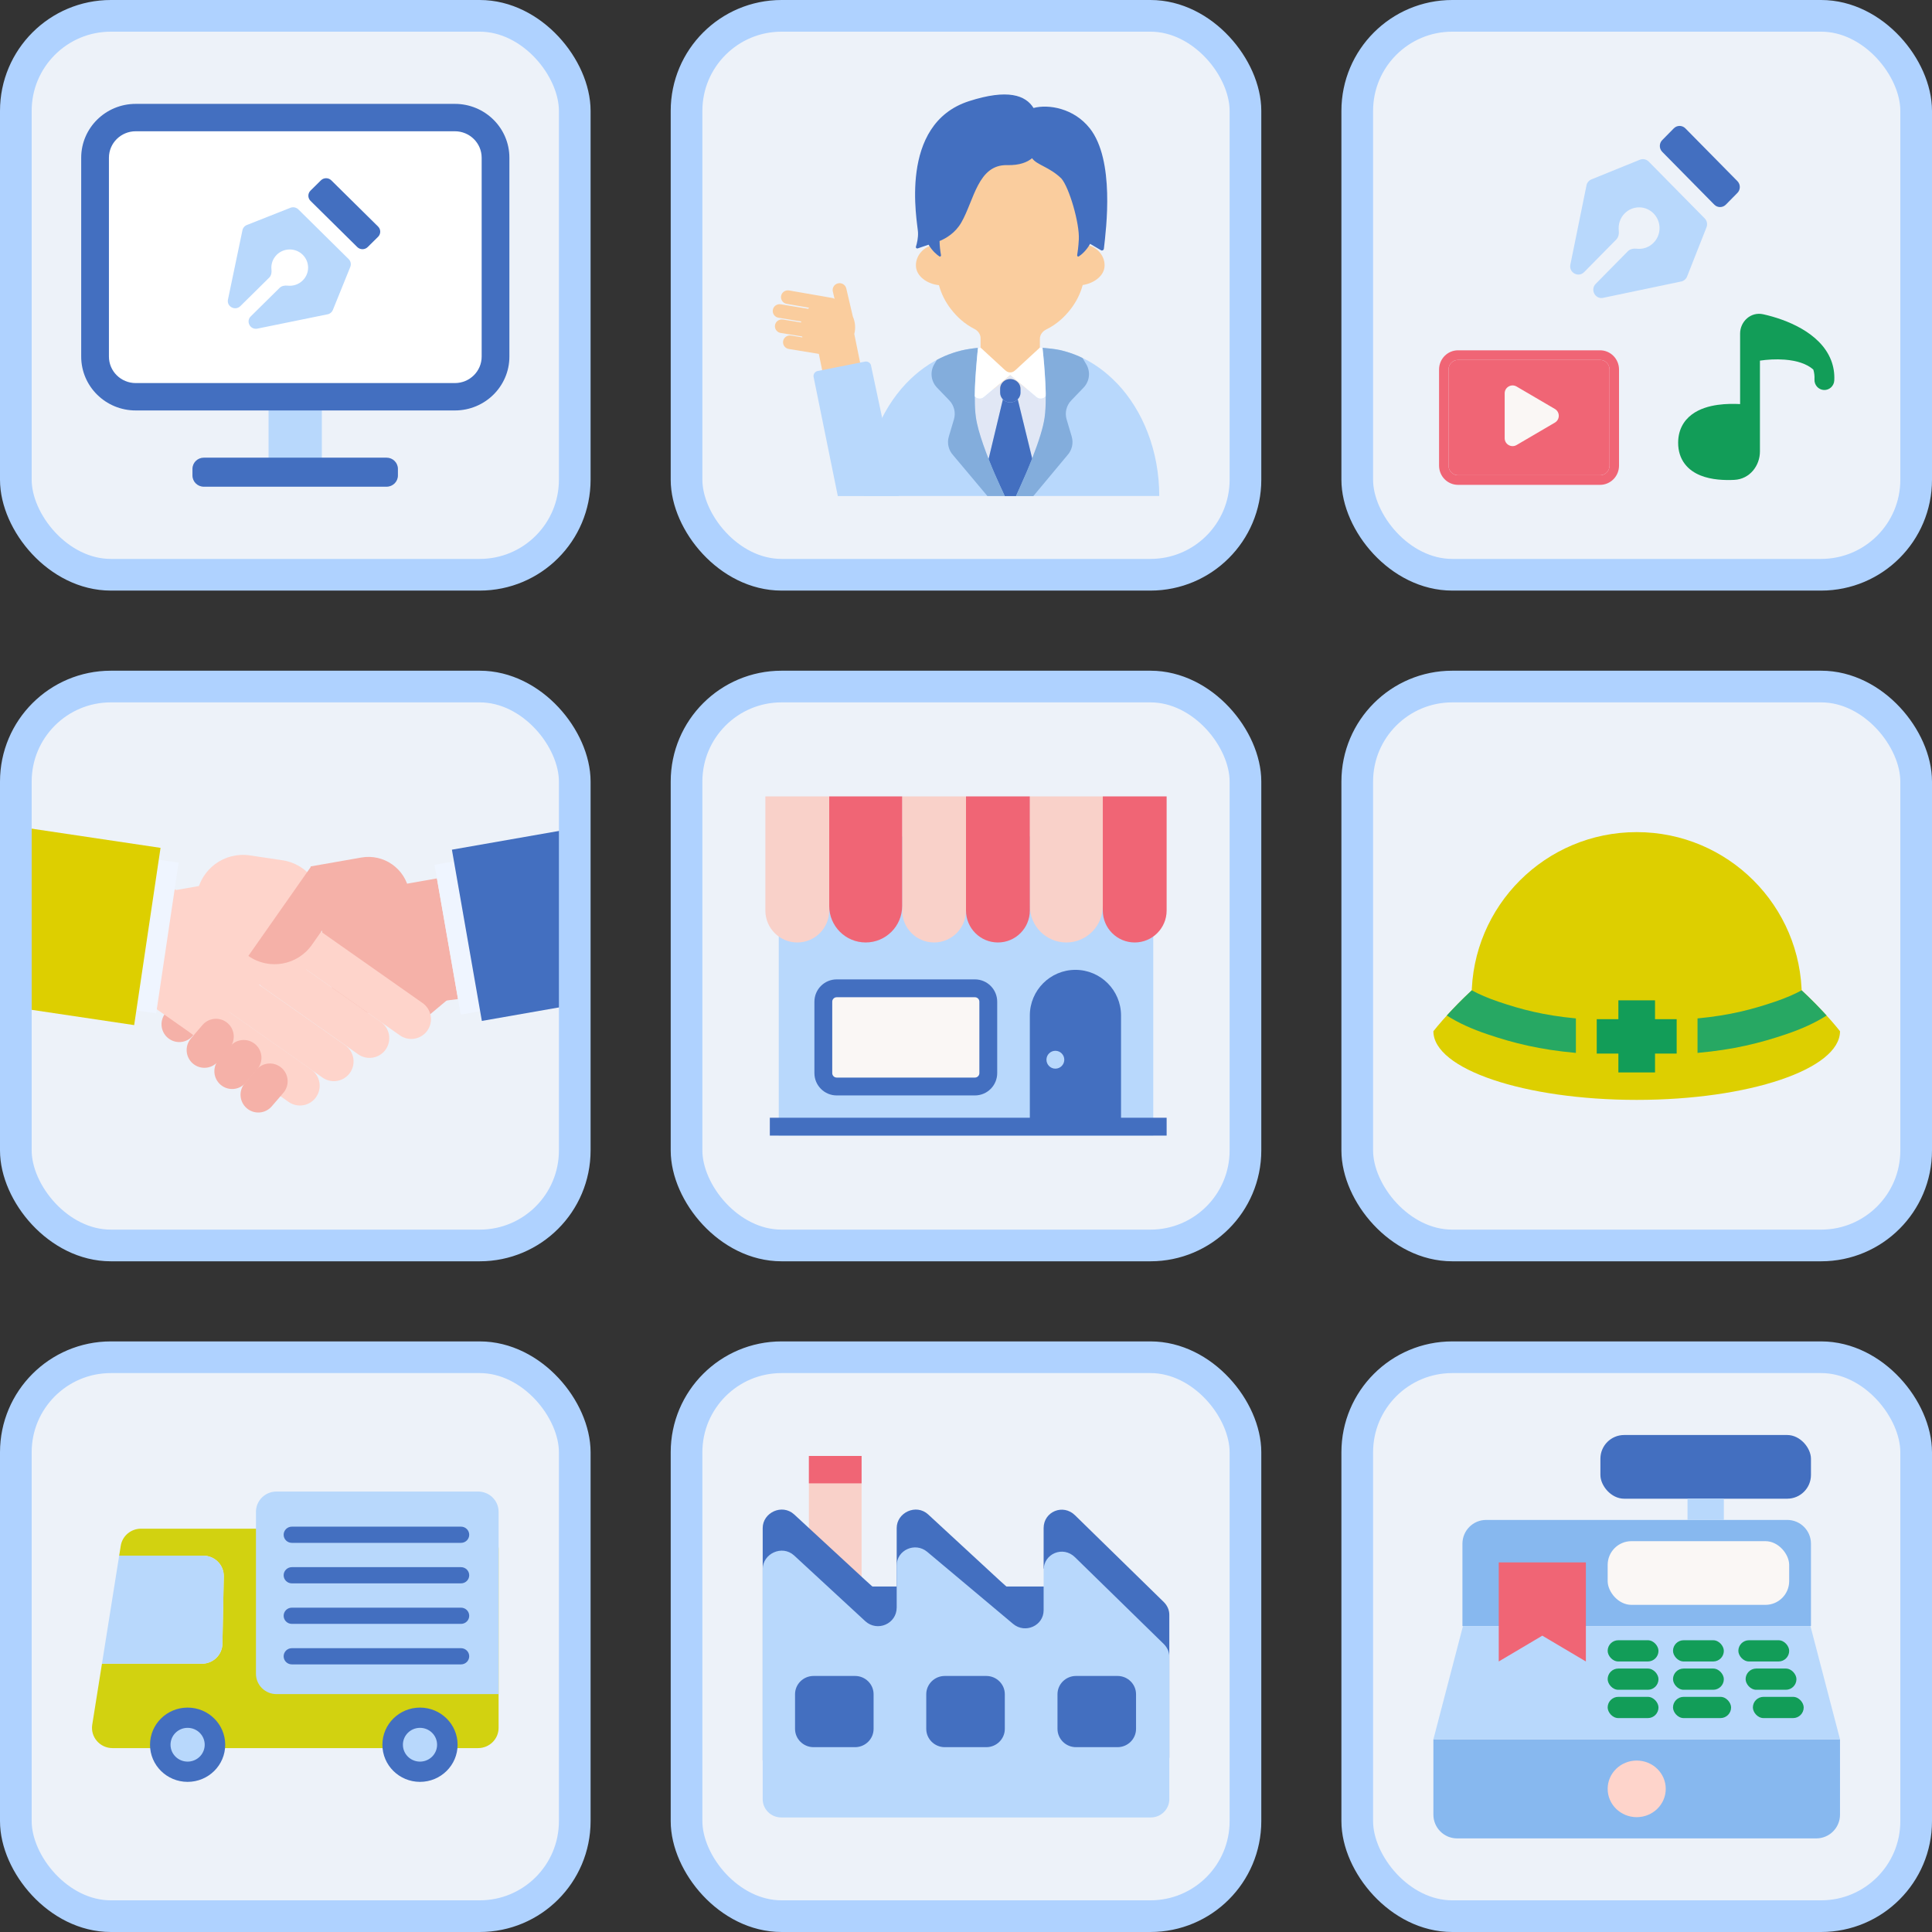 <svg width="244" height="244" viewBox="0 0 244 244" fill="none" xmlns="http://www.w3.org/2000/svg">
<rect x="0" y="0" width="244" height="244" fill="#333333" stroke="none"/>
<rect x="2" y="2" width="70.588" height="70.588" rx="12" fill="#EDF2F9"/>
<rect x="2" y="2" width="70.588" height="70.588" rx="12" stroke="#AFD2FF" stroke-width="4"/>
<path d="M40.647 51.389H33.917V59.737H40.647V51.389Z" fill="#B8D8FC"/>
<path d="M48.824 58.306H25.742C25.232 58.306 24.819 58.713 24.819 59.217V60.054C24.819 60.557 25.232 60.965 25.742 60.965H48.824C49.333 60.965 49.746 60.557 49.746 60.054V59.217C49.746 58.713 49.333 58.306 48.824 58.306Z" fill="#436FC0"/>
<path fill-rule="evenodd" clip-rule="evenodd" d="M25.74 58.81C25.513 58.81 25.328 58.992 25.328 59.216V60.053C25.328 60.278 25.513 60.46 25.74 60.46H48.822C49.049 60.46 49.233 60.278 49.233 60.053V59.216C49.233 58.992 49.049 58.81 48.822 58.81H25.74ZM24.306 59.216C24.306 58.434 24.948 57.8 25.74 57.8H48.822C49.613 57.8 50.255 58.434 50.255 59.216V60.053C50.255 60.836 49.613 61.469 48.822 61.469H25.74C24.948 61.469 24.306 60.836 24.306 60.053V59.216Z" fill="#436FC0"/>
<path d="M57.448 14.848H17.141C14.305 14.848 12.006 17.119 12.006 19.921V45.036C12.006 47.838 14.305 50.109 17.141 50.109H57.448C60.283 50.109 62.583 47.838 62.583 45.036V19.921C62.583 17.119 60.283 14.848 57.448 14.848Z" fill="white"/>
<path d="M40.529 22.776C40.891 22.418 41.479 22.418 41.842 22.776L47.749 28.611C48.111 28.969 48.111 29.55 47.749 29.908L46.436 31.204C46.073 31.562 45.486 31.562 45.123 31.204L39.216 25.369C38.854 25.011 38.854 24.43 39.216 24.072L40.529 22.776Z" fill="#436FC0"/>
<path fill-rule="evenodd" clip-rule="evenodd" d="M36.679 26.242C37.023 26.106 37.417 26.186 37.68 26.445L44.034 32.722C44.297 32.981 44.377 33.37 44.24 33.711L42.041 39.141C41.917 39.445 41.639 39.662 41.31 39.708L32.456 41.513C31.573 41.638 31.037 40.58 31.668 39.957L35.313 36.356C35.574 36.099 35.964 36.035 36.331 36.076C37.008 36.151 37.712 35.932 38.232 35.419C39.138 34.523 39.138 33.072 38.232 32.177C37.325 31.282 35.856 31.282 34.95 32.177C34.431 32.69 34.209 33.386 34.285 34.055C34.326 34.417 34.261 34.802 34.001 35.06L30.355 38.661C29.725 39.284 28.654 38.755 28.78 37.883L30.608 29.136C30.655 28.811 30.874 28.536 31.182 28.414L36.679 26.242Z" fill="#B8D8FC"/>
<path fill-rule="evenodd" clip-rule="evenodd" d="M17.141 16.578C15.272 16.578 13.757 18.074 13.757 19.921V45.036C13.757 46.883 15.272 48.379 17.141 48.379H57.447C59.316 48.379 60.831 46.883 60.831 45.036V19.921C60.831 18.074 59.316 16.578 57.447 16.578H17.141ZM10.255 19.921C10.255 16.164 13.338 13.119 17.141 13.119H57.447C61.25 13.119 64.333 16.164 64.333 19.921V45.036C64.333 48.793 61.25 51.838 57.447 51.838H17.141C13.338 51.838 10.255 48.793 10.255 45.036V19.921Z" fill="#436FC0"/>
<rect x="86.706" y="2" width="70.588" height="70.588" rx="12" fill="#EDF2F9"/>
<rect x="86.706" y="2" width="70.588" height="70.588" rx="12" stroke="#AFD2FF" stroke-width="4"/>
<path d="M141.088 48.438C139.681 46.952 138.048 45.773 136.264 44.998C135.478 44.655 134.666 44.385 133.832 44.201C133.241 44.068 132.034 43.944 131.413 43.901C131.405 43.901 131.4 43.901 131.392 43.901V43.948C131.392 46.065 129.716 47.783 127.649 47.783C125.582 47.783 123.906 46.065 123.906 43.948V43.897C123.906 43.897 123.893 43.897 123.884 43.897C123.163 43.948 122.091 44.098 121.405 44.265C120.671 44.445 119.954 44.69 119.26 44.989C117.475 45.769 115.847 46.947 114.435 48.43C111.183 51.862 109.121 56.948 109.121 62.642H146.407C146.407 56.948 144.344 51.862 141.092 48.43L141.088 48.438Z" fill="#B8D8FC"/>
<path d="M108.773 46.502L107.892 42.183C108.083 41.442 108.013 40.662 107.709 39.977L106.88 36.429C106.771 35.967 106.307 35.675 105.834 35.786C105.365 35.894 105.074 36.356 105.182 36.819L105.399 37.745C105.308 37.689 105.204 37.646 105.091 37.629L99.655 36.682C99.181 36.601 98.73 36.913 98.647 37.38C98.565 37.847 98.882 38.293 99.355 38.374L102.186 38.867C102.143 38.91 102.099 38.953 102.056 39L98.608 38.43C98.135 38.353 97.683 38.666 97.605 39.137C97.527 39.604 97.844 40.05 98.322 40.127L101.187 40.602C101.179 40.645 101.166 40.684 101.157 40.727L98.882 40.354C98.408 40.277 97.957 40.594 97.879 41.061C97.8 41.528 98.122 41.973 98.595 42.05L101.3 42.492C101.313 42.53 101.326 42.573 101.344 42.612L99.906 42.376C99.429 42.299 98.982 42.616 98.903 43.083C98.825 43.55 99.147 43.996 99.62 44.073L103.415 44.694L103.984 47.479L108.778 46.519L108.773 46.502Z" fill="#FACD9E"/>
<path d="M110.001 46.129C109.906 45.804 109.576 45.602 109.241 45.671L103.271 46.853C102.915 46.922 102.685 47.265 102.754 47.616L105.811 62.651H113.51L109.997 46.129H110.001Z" fill="#B8D8FC"/>
<path d="M139.504 33.517C139.504 32.279 138.592 31.244 137.354 30.941V30.143V27.874C137.354 27.374 137.307 26.884 137.22 26.403C136.972 25.024 136.386 23.752 135.539 22.662C133.781 20.401 130.906 18.922 127.658 18.922C124.41 18.922 121.54 20.398 119.777 22.662C118.93 23.752 118.344 25.024 118.097 26.403C118.01 26.881 117.962 27.37 117.962 27.874V30.907C116.655 31.163 115.674 32.234 115.674 33.517C115.674 34.896 117.128 35.871 118.583 36.015C118.883 37.12 119.404 38.143 120.099 39.04C120.889 40.056 121.822 40.908 123.064 41.546C123.551 41.794 123.841 42.239 123.841 42.713V47.762C123.841 48.526 124.584 49.141 125.505 49.141H129.669C130.585 49.141 131.332 48.522 131.332 47.762V42.791C131.332 42.313 131.631 41.864 132.126 41.616C133.42 40.975 134.397 40.093 135.214 39.044C135.917 38.139 136.438 37.109 136.738 35.997C138.119 35.796 139.504 34.851 139.504 33.52V33.517Z" fill="#FACD9E"/>
<path d="M137.628 16.202C135.633 13.669 132.424 13.132 130.529 13.638C129.536 12.039 127.294 11.19 122.377 12.776C113.379 15.682 115.868 28.05 115.937 29.321C115.976 30.041 115.803 30.752 115.677 31.156C115.634 31.294 115.764 31.418 115.898 31.374L117.273 30.903C117.754 31.711 118.314 32.164 118.634 32.382C118.738 32.453 118.864 32.355 118.843 32.222C118.734 31.64 118.673 31.036 118.66 30.441C119.463 30.112 120.646 29.428 121.41 28.099C123.027 25.287 123.504 20.761 127.207 20.854C128.781 20.894 129.748 20.477 130.343 19.983C130.954 20.85 132.515 21.063 134.041 22.538C135.034 23.671 136.357 28.206 136.249 30.236C136.201 31.156 136.101 31.854 136.04 32.227C136.019 32.355 136.145 32.449 136.249 32.382C136.587 32.16 137.181 31.671 137.675 30.796L139.041 31.6C139.197 31.694 139.392 31.591 139.414 31.409C139.709 28.859 140.806 20.231 137.632 16.202H137.628Z" fill="#436FC0"/>
<path d="M123.113 50.057C123.104 50.854 123.126 51.626 123.191 52.311C123.126 51.63 123.104 50.859 123.113 50.057Z" fill="#B8D8FC"/>
<path d="M124.844 58.01C124.61 57.419 124.38 56.819 124.171 56.224C124.38 56.815 124.61 57.419 124.844 58.01Z" fill="#B8D8FC"/>
<path d="M123.191 52.312C123.209 52.5 123.23 52.684 123.257 52.856C123.326 53.327 123.443 53.862 123.604 54.432C123.448 53.862 123.326 53.327 123.257 52.856C123.23 52.68 123.209 52.5 123.191 52.312Z" fill="#B8D8FC"/>
<path d="M124.173 56.223C123.956 55.606 123.761 54.998 123.6 54.428C123.756 54.998 123.956 55.606 124.173 56.223Z" fill="#B8D8FC"/>
<path d="M126.659 50.439C126.737 50.517 126.82 50.585 126.92 50.641C126.824 50.585 126.737 50.517 126.659 50.439Z" fill="#E1E7F5"/>
<path d="M130.916 50.156L127.594 47.363L124.268 50.156C123.912 50.456 123.391 50.388 123.113 50.058C123.104 50.855 123.126 51.626 123.191 52.311C123.209 52.5 123.23 52.684 123.256 52.856C123.326 53.327 123.443 53.862 123.604 54.432C123.76 55.002 123.96 55.611 124.177 56.227C124.385 56.819 124.616 57.423 124.85 58.014L126.665 50.443C126.444 50.221 126.313 49.916 126.313 49.599V49.094C126.313 48.644 126.574 48.228 126.986 48.014C127.351 47.825 127.79 47.821 128.154 48.001L128.189 48.018C128.615 48.228 128.884 48.648 128.884 49.107V49.578C128.884 49.899 128.754 50.199 128.532 50.422C128.493 50.465 128.445 50.503 128.402 50.538C128.45 50.503 128.493 50.465 128.532 50.422L130.369 57.937C130.755 56.96 131.124 55.953 131.415 55.015C131.537 54.621 131.641 54.239 131.732 53.875C131.824 53.511 131.889 53.173 131.932 52.856C131.958 52.68 131.98 52.5 131.997 52.311C132.032 51.934 132.054 51.527 132.067 51.108C132.075 50.769 132.075 50.418 132.075 50.058C131.798 50.388 131.272 50.456 130.92 50.156H130.916Z" fill="#E1E7F5"/>
<path d="M128.214 50.654C128.062 50.739 127.901 50.791 127.732 50.808C127.897 50.786 128.062 50.735 128.214 50.654Z" fill="#E1E7F5"/>
<path d="M125.366 59.283C125.192 58.871 125.018 58.447 124.845 58.014C125.018 58.447 125.192 58.876 125.366 59.283Z" fill="#436FC0"/>
<path d="M129.573 59.852C129.656 59.668 129.734 59.475 129.817 59.282C129.982 58.897 130.147 58.494 130.312 58.083C130.329 58.036 130.351 57.984 130.368 57.937L128.531 50.422C128.492 50.465 128.449 50.504 128.401 50.538C128.353 50.572 128.305 50.606 128.253 50.636L128.219 50.653C128.067 50.739 127.906 50.791 127.737 50.808C127.68 50.816 127.624 50.816 127.567 50.816C127.502 50.816 127.437 50.808 127.372 50.799C127.285 50.786 127.198 50.761 127.116 50.73C127.051 50.705 126.985 50.675 126.92 50.641C126.825 50.585 126.738 50.516 126.66 50.439L124.845 58.01C125.018 58.443 125.192 58.871 125.366 59.278C125.448 59.471 125.531 59.664 125.609 59.848C125.93 60.589 126.638 62.11 126.89 62.65H128.323C128.57 62.115 129.252 60.594 129.573 59.848V59.852Z" fill="#436FC0"/>
<path d="M128.883 49.578V49.107C128.883 48.648 128.613 48.224 128.188 48.018L128.153 48.001C127.784 47.821 127.35 47.826 126.985 48.014C126.573 48.228 126.312 48.64 126.312 49.094V49.599C126.312 49.916 126.442 50.216 126.664 50.444C126.742 50.521 126.824 50.589 126.924 50.645C126.985 50.683 127.05 50.709 127.12 50.735C127.202 50.765 127.289 50.791 127.376 50.803C127.441 50.812 127.506 50.821 127.571 50.821C127.628 50.821 127.684 50.821 127.741 50.812C127.906 50.791 128.071 50.739 128.223 50.658L128.257 50.641C128.309 50.611 128.362 50.576 128.405 50.542C128.453 50.508 128.496 50.469 128.535 50.426C128.757 50.203 128.887 49.899 128.887 49.582L128.883 49.578Z" fill="#436FC0"/>
<path d="M127.115 50.731C127.05 50.705 126.985 50.675 126.919 50.641C126.98 50.679 127.046 50.705 127.115 50.731Z" fill="#436FC0"/>
<path d="M131.727 53.875C131.64 54.235 131.531 54.62 131.41 55.015C131.531 54.62 131.635 54.239 131.727 53.875Z" fill="#83ADDC"/>
<path d="M131.728 53.876C131.814 53.516 131.884 53.173 131.927 52.856C131.953 52.68 131.975 52.5 131.992 52.312C131.975 52.5 131.953 52.684 131.927 52.856C131.884 53.169 131.814 53.511 131.728 53.876Z" fill="#83ADDC"/>
<path d="M130.307 58.083C130.142 58.49 129.977 58.892 129.812 59.282C129.977 58.897 130.142 58.494 130.307 58.083Z" fill="#83ADDC"/>
<path d="M125.366 59.23C125.193 58.814 125.019 58.382 124.845 57.94C124.611 57.34 124.381 56.732 124.172 56.128C123.955 55.502 123.76 54.885 123.599 54.307C123.443 53.729 123.321 53.189 123.252 52.709C123.226 52.533 123.204 52.349 123.187 52.156C123.122 51.466 123.1 50.682 123.109 49.873C123.117 49.11 123.148 48.326 123.195 47.559C123.221 47.109 123.256 46.663 123.291 46.239C123.365 45.357 123.447 44.56 123.517 43.93C122.831 43.998 121.98 44.127 121.406 44.268C120.673 44.448 119.956 44.693 119.261 44.992C118.94 45.134 118.627 45.288 118.319 45.455L117.993 46.004C117.429 46.955 117.572 48.154 118.341 48.956L119.887 50.562C120.503 51.205 120.729 52.118 120.477 52.962L119.83 55.138C119.583 55.969 119.795 56.869 120.39 57.508L124.706 62.649H126.891C126.587 61.985 125.905 60.494 125.614 59.804C125.532 59.616 125.453 59.423 125.371 59.226L125.366 59.23Z" fill="#83ADDC"/>
<path d="M135.354 55.143L134.707 52.966C134.455 52.122 134.681 51.209 135.297 50.567L136.843 48.96C137.612 48.159 137.755 46.959 137.19 46.008L136.726 45.224C136.665 45.19 136.604 45.16 136.543 45.13C136.452 45.087 136.361 45.04 136.266 45.001C135.48 44.658 134.668 44.389 133.834 44.204C133.313 44.089 132.318 43.977 131.663 43.926C131.784 45.018 131.941 46.608 132.023 48.249C132.045 48.707 132.062 49.166 132.071 49.616C132.071 49.706 132.071 49.791 132.071 49.877C132.071 50.237 132.071 50.597 132.062 50.94C132.049 51.368 132.028 51.779 131.993 52.161C131.975 52.353 131.954 52.538 131.928 52.713C131.884 53.03 131.815 53.377 131.728 53.746C131.641 54.114 131.533 54.5 131.411 54.898C131.124 55.85 130.751 56.874 130.365 57.863C130.347 57.915 130.325 57.962 130.308 58.013C130.143 58.429 129.978 58.836 129.813 59.23C129.731 59.427 129.648 59.62 129.57 59.809C129.275 60.498 128.619 61.985 128.319 62.653H130.503L134.789 57.512C135.384 56.869 135.597 55.974 135.349 55.143H135.354Z" fill="#83ADDC"/>
<path d="M132.022 48.451C132.044 48.901 132.061 49.355 132.069 49.801C132.061 49.355 132.048 48.901 132.022 48.451Z" fill="#83ADDC"/>
<path d="M132.07 49.801C132.061 49.355 132.048 48.901 132.022 48.451C131.935 46.695 131.787 44.994 131.661 43.922L131.331 43.897L128.279 46.712L128.123 46.84C127.814 47.097 127.358 47.097 127.05 46.84L126.894 46.712L123.841 43.901L123.511 43.935C123.433 44.595 123.368 45.482 123.285 46.48C123.251 46.9 123.22 47.337 123.19 47.779C123.142 48.533 123.112 49.308 123.103 50.058C123.381 50.388 123.902 50.456 124.258 50.157L127.584 47.363L130.906 50.157C131.262 50.456 131.783 50.388 132.061 50.058C132.061 49.972 132.061 49.887 132.061 49.801H132.07Z" fill="white"/>
<rect x="171.412" y="2" width="70.588" height="70.588" rx="12" fill="#EDF2F9"/>
<rect x="171.412" y="2" width="70.588" height="70.588" rx="12" stroke="#AFD2FF" stroke-width="4"/>
<path d="M211.391 16.21C211.794 15.801 212.448 15.801 212.852 16.21L219.426 22.88C219.829 23.289 219.829 23.953 219.426 24.362L217.965 25.844C217.561 26.253 216.907 26.253 216.504 25.844L209.93 19.175C209.526 18.765 209.526 18.102 209.93 17.693L211.391 16.21Z" fill="#436FC0"/>
<path fill-rule="evenodd" clip-rule="evenodd" d="M207.106 20.172C207.49 20.017 207.928 20.108 208.22 20.404L215.292 27.579C215.584 27.875 215.674 28.32 215.52 28.709L213.073 34.915C212.936 35.263 212.626 35.511 212.26 35.564L202.406 37.627C201.424 37.769 200.828 36.561 201.53 35.848L205.586 31.733C205.877 31.438 206.311 31.366 206.719 31.412C207.472 31.498 208.256 31.247 208.834 30.661C209.843 29.638 209.843 27.979 208.834 26.956C207.826 25.933 206.19 25.933 205.182 26.956C204.604 27.542 204.357 28.337 204.442 29.102C204.487 29.516 204.416 29.956 204.125 30.251L200.069 34.366C199.367 35.078 198.175 34.474 198.316 33.477L200.35 23.48C200.402 23.109 200.646 22.794 200.989 22.655L207.106 20.172Z" fill="#B8D8FC"/>
<path d="M218.98 59.336C216.661 59.452 213.191 59.097 213.191 55.924C213.191 51.161 221.017 52.431 221.017 52.431V44.492V42.126C221.017 41.359 221.681 40.767 222.418 40.931C225.213 41.554 228.983 43.092 230.094 45.971C227.841 43.597 223.103 43.996 221.017 44.492V52.431V57.017C221.017 58.228 220.172 59.276 218.98 59.336Z" fill="#129D58"/>
<path fill-rule="evenodd" clip-rule="evenodd" d="M222.269 42.199V42.982C222.922 42.899 223.652 42.844 224.412 42.844C223.687 42.57 222.953 42.356 222.269 42.199ZM229.012 46.676C229.127 47.054 229.181 47.465 229.157 47.918C229.121 48.619 229.651 49.217 230.342 49.254C231.033 49.29 231.622 48.752 231.658 48.052C231.706 47.136 231.561 46.285 231.26 45.507C230.558 43.687 229.061 42.394 227.505 41.5C225.934 40.597 224.166 40.02 222.687 39.691C221.095 39.336 219.765 40.626 219.765 42.126V51.033C218.995 50.991 217.972 50.985 216.93 51.133C215.86 51.285 214.644 51.616 213.669 52.348C212.63 53.128 211.939 54.314 211.939 55.924C211.939 56.968 212.23 57.864 212.777 58.586C213.311 59.292 214.026 59.748 214.75 60.042C216.163 60.617 217.831 60.665 219.042 60.605C221.003 60.506 222.269 58.796 222.269 57.017V45.545C223.16 45.413 224.278 45.334 225.397 45.421C226.896 45.539 228.187 45.936 229.012 46.676ZM219.765 53.578C219.75 53.577 219.734 53.576 219.719 53.575C219.032 53.533 218.144 53.526 217.278 53.649C216.391 53.775 215.651 54.021 215.159 54.39C214.73 54.712 214.443 55.153 214.443 55.924C214.443 56.467 214.586 56.804 214.763 57.038C214.951 57.287 215.248 57.508 215.682 57.684C216.584 58.051 217.81 58.123 218.918 58.067C219.341 58.046 219.765 57.66 219.765 57.017V53.578Z" fill="#129D58"/>
<path fill-rule="evenodd" clip-rule="evenodd" d="M202.08 44.243H184.137C183.503 44.243 182.894 44.498 182.445 44.954C181.997 45.409 181.745 46.026 181.745 46.67V58.806C181.745 59.45 181.997 60.067 182.445 60.522C182.894 60.977 183.503 61.233 184.137 61.233H202.08C202.715 61.233 203.323 60.977 203.772 60.522C204.221 60.067 204.473 59.45 204.473 58.806V46.67C204.473 46.026 204.221 45.409 203.772 44.954C203.323 44.498 202.715 44.243 202.08 44.243ZM182.941 46.67C182.941 46.348 183.067 46.039 183.291 45.812C183.516 45.584 183.82 45.456 184.137 45.456H202.08C202.397 45.456 202.702 45.584 202.926 45.812C203.15 46.039 203.276 46.348 203.276 46.67V58.806C203.276 59.128 203.15 59.437 202.926 59.664C202.702 59.892 202.397 60.02 202.08 60.02H184.137C183.82 60.02 183.516 59.892 183.291 59.664C183.067 59.437 182.941 59.128 182.941 58.806V46.67Z" fill="#F06575"/>
<path d="M182.941 46.67C182.941 46.348 183.067 46.039 183.291 45.812C183.516 45.584 183.82 45.456 184.137 45.456H202.08C202.397 45.456 202.702 45.584 202.926 45.812C203.15 46.039 203.276 46.348 203.276 46.67V58.806C203.276 59.128 203.15 59.437 202.926 59.664C202.702 59.892 202.397 60.02 202.08 60.02H184.137C183.82 60.02 183.516 59.892 183.291 59.664C183.067 59.437 182.941 59.128 182.941 58.806V46.67Z" fill="#F06575"/>
<path d="M196.37 51.648C197.03 52.034 197.03 52.987 196.37 53.373L191.536 56.205C190.869 56.595 190.031 56.115 190.031 55.342L190.031 49.679C190.031 48.906 190.869 48.425 191.536 48.816L196.37 51.648Z" fill="#FAF7F5"/>
<g clip-path="url(#clip0_2117_76173)">
<rect x="2" y="86.706" width="70.588" height="70.588" rx="12" fill="#EDF2F9"/>
<path d="M50.333 111.79L52.955 126.781L57.847 126.177L55.185 110.936L50.333 111.79Z" fill="#F5B1A8"/>
<path d="M42.58 128.594L39.227 109.424L45.641 108.3C48.47 107.804 51.172 109.703 51.667 112.534L54.122 126.571L42.587 128.592L42.58 128.594Z" fill="#F5B1A8"/>
<path d="M50.863 125.471L53.581 128.722L56.83 126.001L54.111 122.749L50.863 125.471Z" fill="#F5B1A8"/>
<path d="M20.942 127.898C20.134 128.838 20.241 130.255 21.18 131.064C22.119 131.872 23.535 131.766 24.342 130.826L25.805 129.124C26.612 128.184 26.506 126.767 25.567 125.958C24.628 125.15 23.212 125.256 22.404 126.196L20.942 127.898Z" fill="#F5B1A8"/>
<path d="M50.505 130.759C51.631 131.551 53.185 131.279 53.976 130.151C54.767 129.024 54.495 127.468 53.368 126.677L40.15 117.388C39.024 116.596 37.47 116.869 36.679 117.996C35.888 119.123 36.16 120.679 37.287 121.471L50.505 130.759Z" fill="#FED4CB"/>
<path d="M45.239 133.152C46.365 133.944 47.919 133.671 48.71 132.544C49.501 131.416 49.229 129.861 48.102 129.069L36.065 120.61C34.938 119.819 33.384 120.091 32.594 121.218C31.803 122.346 32.075 123.901 33.201 124.693L45.239 133.152Z" fill="#FED4CB"/>
<path d="M40.73 136.093C41.856 136.884 43.41 136.612 44.201 135.485C44.992 134.357 44.72 132.801 43.593 132.01L31.556 123.551C30.43 122.759 28.875 123.032 28.085 124.159C27.294 125.286 27.566 126.842 28.692 127.634L40.73 136.093Z" fill="#FED4CB"/>
<path d="M36.449 139.167C37.576 139.959 39.13 139.686 39.92 138.559C40.711 137.432 40.439 135.876 39.313 135.084L27.275 126.625C26.149 125.834 24.595 126.106 23.804 127.234C23.013 128.361 23.285 129.917 24.412 130.708L36.449 139.167Z" fill="#FED4CB"/>
<path d="M40.019 119.474L40.632 115.351C41.112 112.128 38.89 109.126 35.67 108.646L31.552 108.032C28.331 107.552 25.332 109.776 24.853 112.999L24.239 117.122C23.76 120.345 25.982 123.347 29.202 123.827L33.32 124.441C36.54 124.921 39.539 122.697 40.019 119.474Z" fill="#FED4CB"/>
<path d="M26.071 131.873L33.945 120.645L22.09 112.314L14.216 123.542L26.071 131.873Z" fill="#FED4CB"/>
<path d="M32.28 115.963L31.377 110.803L22.051 112.438L22.953 117.597L32.28 115.963Z" fill="#FED4CB"/>
<path d="M16.775 127.542L19.726 127.982L22.557 108.953L19.606 108.513L16.775 127.542Z" fill="#EFF5FF"/>
<path d="M-13.272 124.961L16.945 129.465L20.275 107.08L-9.942 102.576L-13.272 124.961Z" fill="#DDCF00"/>
<path d="M31.369 120.724L39.266 109.464L43.983 112.779L39.394 119.322C37.567 121.928 33.968 122.558 31.365 120.729L31.369 120.724Z" fill="#F5B1A8"/>
<path d="M30.922 136.795C30.114 137.735 30.221 139.152 31.16 139.96C32.099 140.769 33.515 140.662 34.322 139.722L35.785 138.021C36.592 137.081 36.486 135.663 35.547 134.855C34.608 134.046 33.192 134.153 32.384 135.093L30.922 136.795Z" fill="#F5B1A8"/>
<path d="M27.616 133.826C26.808 134.766 26.915 136.184 27.854 136.992C28.793 137.801 30.208 137.694 31.016 136.754L32.478 135.052C33.286 134.112 33.18 132.695 32.241 131.887C31.302 131.078 29.886 131.185 29.078 132.125L27.616 133.826Z" fill="#F5B1A8"/>
<path d="M24.115 131.149C23.308 132.089 23.414 133.506 24.353 134.315C25.292 135.123 26.708 135.017 27.516 134.077L28.978 132.375C29.786 131.435 29.679 130.018 28.74 129.209C27.801 128.401 26.385 128.507 25.578 129.447L24.115 131.149Z" fill="#F5B1A8"/>
<path d="M54.877 109.217L58.187 128.141L60.641 127.711L57.332 108.787L54.877 109.217Z" fill="#EFF5FF"/>
<path d="M57.074 107.31L60.856 128.937L87.861 124.205L84.079 102.578L57.074 107.31Z" fill="#436FC0"/>
</g>
<rect x="2" y="86.706" width="70.588" height="70.588" rx="12" stroke="#AFD2FF" stroke-width="4"/>
<rect x="86.706" y="86.706" width="70.588" height="70.588" rx="12" fill="#EDF2F9"/>
<rect x="86.706" y="86.706" width="70.588" height="70.588" rx="12" stroke="#AFD2FF" stroke-width="4"/>
<path d="M98.352 105.654H145.65V143.418H98.352V105.654Z" fill="#B8D8FC"/>
<path d="M139.276 100.581H147.339V114.993C147.339 117.221 145.534 119.028 143.308 119.028C141.081 119.028 139.276 117.221 139.276 114.993V100.581Z" fill="#F06575"/>
<path d="M130.062 100.581H139.277V114.416C139.277 116.963 137.214 119.028 134.67 119.028C132.125 119.028 130.062 116.963 130.062 114.416V100.581Z" fill="#F9D1C9"/>
<path d="M122 100.581H130.062V114.993C130.062 117.221 128.257 119.028 126.031 119.028C123.805 119.028 122 117.221 122 114.993V100.581Z" fill="#F06575"/>
<path d="M113.938 100.581H122V114.993C122 117.221 120.195 119.028 117.969 119.028C115.742 119.028 113.938 117.221 113.938 114.993V100.581Z" fill="#F9D1C9"/>
<path d="M104.724 100.581H113.938V114.416C113.938 116.963 111.875 119.028 109.331 119.028C106.786 119.028 104.724 116.963 104.724 114.416V100.581Z" fill="#F06575"/>
<path d="M96.661 100.581H104.723V114.993C104.723 117.221 102.919 119.028 100.692 119.028C98.466 119.028 96.661 117.221 96.661 114.993V100.581Z" fill="#F9D1C9"/>
<path d="M103.98 126.509C103.98 125.575 104.737 124.818 105.67 124.818H123.125C124.058 124.818 124.814 125.575 124.814 126.509V135.527C124.814 136.461 124.058 137.218 123.125 137.218H105.67C104.737 137.218 103.98 136.461 103.98 135.527V126.509Z" fill="#FAF7F5"/>
<path fill-rule="evenodd" clip-rule="evenodd" d="M102.855 126.509C102.855 124.953 104.115 123.691 105.67 123.691H123.126C124.681 123.691 125.941 124.953 125.941 126.509V135.527C125.941 137.084 124.681 138.346 123.126 138.346H105.67C104.115 138.346 102.855 137.084 102.855 135.527V126.509ZM105.67 125.945C105.359 125.945 105.107 126.198 105.107 126.509V135.527C105.107 135.839 105.359 136.091 105.67 136.091H123.126C123.437 136.091 123.689 135.839 123.689 135.527V126.509C123.689 126.198 123.437 125.945 123.126 125.945H105.67Z" fill="#436FC0"/>
<path d="M97.225 141.164H147.339V143.419H97.225V141.164Z" fill="#436FC0"/>
<path d="M130.062 128.251C130.062 125.067 132.641 122.486 135.821 122.486C139.002 122.486 141.58 125.067 141.58 128.251V142.086H130.062V128.251Z" fill="#436FC0"/>
<path d="M134.413 133.837C134.413 134.459 133.909 134.964 133.287 134.964C132.665 134.964 132.161 134.459 132.161 133.837C132.161 133.214 132.665 132.709 133.287 132.709C133.909 132.709 134.413 133.214 134.413 133.837Z" fill="#B8D8FC"/>
<rect x="171.412" y="86.706" width="70.588" height="70.588" rx="12" fill="#EDF2F9"/>
<rect x="171.412" y="86.706" width="70.588" height="70.588" rx="12" stroke="#AFD2FF" stroke-width="4"/>
<path d="M185.857 125.902C185.857 114.408 195.192 105.091 206.706 105.091C218.22 105.091 227.554 114.408 227.554 125.902H185.857Z" fill="#DDCF00"/>
<path d="M232.382 130.238C232.382 135.027 220.887 138.909 206.706 138.909C192.525 138.909 181.029 135.027 181.029 130.238C181.029 130.238 192.525 115.28 206.706 115.28C220.887 115.28 232.382 130.238 232.382 130.238Z" fill="#DDCF00"/>
<path fill-rule="evenodd" clip-rule="evenodd" d="M225.572 130.617C227.514 129.961 229.262 129.175 230.687 128.253C229.887 127.372 228.823 126.265 227.535 125.071C226.627 125.57 225.498 126.06 224.152 126.514C221.284 127.483 218.514 128.225 214.387 128.62V132.975C218.969 132.564 222.231 131.745 225.572 130.617ZM199.025 132.975V128.62C194.897 128.225 192.127 127.483 189.26 126.514C187.914 126.06 186.785 125.57 185.877 125.071C184.589 126.265 183.524 127.372 182.724 128.253C184.149 129.175 185.897 129.961 187.84 130.617C191.181 131.745 194.443 132.564 199.025 132.975Z" fill="#27A863"/>
<path d="M201.658 128.716H211.753V133.061H201.658V128.716Z" fill="#129D58"/>
<path d="M209.019 126.336L209.019 135.441H204.392L204.392 126.336L209.019 126.336Z" fill="#129D58"/>
<rect x="2" y="171.412" width="70.588" height="70.588" rx="12" fill="#EDF2F9"/>
<rect x="2" y="171.412" width="70.588" height="70.588" rx="12" stroke="#AFD2FF" stroke-width="4"/>
<path fill-rule="evenodd" clip-rule="evenodd" d="M62.97 195.621C62.97 194.208 61.811 193.063 60.381 193.063H17.808C16.534 193.063 15.448 193.979 15.25 195.223L15.051 196.473H25.671C27.122 196.473 28.289 197.65 28.261 199.082L28.091 207.609C28.063 209.002 26.912 210.116 25.502 210.116H12.877L11.649 217.819C11.402 219.372 12.617 220.775 14.207 220.775H60.381C61.811 220.775 62.97 219.63 62.97 218.217V195.621Z" fill="#D2D210"/>
<path d="M28.261 199.082C28.289 197.65 27.122 196.473 25.671 196.473H15.051L12.877 210.116H25.502C26.912 210.116 28.063 209.002 28.091 207.609L28.261 199.082Z" fill="#B8D8FC"/>
<path d="M32.327 190.931C32.327 189.518 33.487 188.373 34.917 188.373H60.381C61.811 188.373 62.971 189.518 62.971 190.931V213.954H34.917C33.487 213.954 32.327 212.809 32.327 211.396V190.931Z" fill="#B8D8FC"/>
<path d="M57.791 220.349C57.791 222.939 55.665 225.039 53.043 225.039C50.421 225.039 48.295 222.939 48.295 220.349C48.295 217.759 50.421 215.659 53.043 215.659C55.665 215.659 57.791 217.759 57.791 220.349Z" fill="#436FC0"/>
<path d="M28.442 220.349C28.442 222.939 26.316 225.039 23.694 225.039C21.072 225.039 18.947 222.939 18.947 220.349C18.947 217.759 21.072 215.659 23.694 215.659C26.316 215.659 28.442 217.759 28.442 220.349Z" fill="#436FC0"/>
<path d="M55.201 220.349C55.201 221.526 54.235 222.481 53.043 222.481C51.851 222.481 50.885 221.526 50.885 220.349C50.885 219.172 51.851 218.217 53.043 218.217C54.235 218.217 55.201 219.172 55.201 220.349Z" fill="#B8D8FC"/>
<path d="M25.853 220.349C25.853 221.526 24.887 222.481 23.695 222.481C22.503 222.481 21.537 221.526 21.537 220.349C21.537 219.172 22.503 218.217 23.695 218.217C24.887 218.217 25.853 219.172 25.853 220.349Z" fill="#B8D8FC"/>
<path fill-rule="evenodd" clip-rule="evenodd" d="M35.823 193.83C35.823 193.265 36.286 192.807 36.859 192.807H58.223C58.795 192.807 59.259 193.265 59.259 193.83C59.259 194.395 58.795 194.853 58.223 194.853H36.859C36.286 194.853 35.823 194.395 35.823 193.83Z" fill="#436FC0"/>
<path fill-rule="evenodd" clip-rule="evenodd" d="M35.823 198.946C35.823 198.381 36.286 197.923 36.859 197.923H58.223C58.795 197.923 59.259 198.381 59.259 198.946C59.259 199.511 58.795 199.97 58.223 199.97H36.859C36.286 199.97 35.823 199.511 35.823 198.946Z" fill="#436FC0"/>
<path fill-rule="evenodd" clip-rule="evenodd" d="M35.823 204.063C35.823 203.497 36.286 203.039 36.859 203.039H58.223C58.795 203.039 59.259 203.497 59.259 204.063C59.259 204.628 58.795 205.086 58.223 205.086H36.859C36.286 205.086 35.823 204.628 35.823 204.063Z" fill="#436FC0"/>
<path fill-rule="evenodd" clip-rule="evenodd" d="M35.823 209.179C35.823 208.614 36.286 208.156 36.859 208.156H58.223C58.795 208.156 59.259 208.614 59.259 209.179C59.259 209.744 58.795 210.202 58.223 210.202H36.859C36.286 210.202 35.823 209.744 35.823 209.179Z" fill="#436FC0"/>
<rect x="86.706" y="171.412" width="70.588" height="70.588" rx="12" fill="#EDF2F9"/>
<rect x="86.706" y="171.412" width="70.588" height="70.588" rx="12" stroke="#AFD2FF" stroke-width="4"/>
<path d="M134.955 200.365H104.844V205.323H134.955V200.365Z" fill="#436FC0"/>
<path d="M102.159 183.878H108.812V206.014H102.159V183.878Z" fill="#F9D1C9"/>
<path fill-rule="evenodd" clip-rule="evenodd" d="M108.812 187.337H102.159V183.878H108.812V187.337Z" fill="#F06575"/>
<path d="M98.658 224.576C97.374 224.576 96.324 223.539 96.324 222.27V192.986C96.324 191.026 98.775 189.873 100.292 191.257L109.279 199.558C110.796 200.941 119.899 209.127 119.899 209.127" fill="#436FC0"/>
<path d="M115.581 224.576C114.297 224.576 113.247 223.539 113.247 222.27V192.986C113.247 191.026 115.698 189.873 117.215 191.257L126.202 199.558C127.719 200.941 136.823 209.127 136.823 209.127" fill="#436FC0"/>
<path d="M131.804 198.059V192.987C131.804 190.911 134.255 189.874 135.772 191.373L146.977 202.325C147.444 202.786 147.677 203.363 147.677 203.939V221.925C147.677 223.193 146.627 224.231 145.343 224.231" fill="#436FC0"/>
<path d="M96.324 227.343V198.174C96.324 196.214 98.775 195.061 100.292 196.445L109.279 204.746C110.796 206.129 113.247 205.092 113.247 203.016V197.713C113.247 195.753 115.581 194.715 117.098 195.984L127.953 205.092C129.47 206.36 131.804 205.322 131.804 203.362V198.29C131.804 196.214 134.255 195.177 135.772 196.675L146.976 207.628C147.443 208.089 147.677 208.666 147.677 209.242V227.228C147.677 228.496 146.626 229.533 145.343 229.533H98.658C97.374 229.533 96.324 228.496 96.324 227.228V227.343Z" fill="#B8D8FC"/>
<path d="M100.409 213.969C100.409 212.701 101.459 211.664 102.743 211.664H107.995C109.279 211.664 110.329 212.701 110.329 213.969V218.35C110.329 219.619 109.279 220.656 107.995 220.656H102.743C101.459 220.656 100.409 219.619 100.409 218.35V213.969Z" fill="#436FC0"/>
<path d="M116.981 213.969C116.981 212.701 118.032 211.664 119.316 211.664H124.568C125.852 211.664 126.902 212.701 126.902 213.969V218.35C126.902 219.619 125.852 220.656 124.568 220.656H119.316C118.032 220.656 116.981 219.619 116.981 218.35V213.969Z" fill="#436FC0"/>
<path d="M133.555 213.969C133.555 212.701 134.605 211.663 135.889 211.663H141.141C142.425 211.663 143.475 212.701 143.475 213.969V218.35C143.475 219.619 142.425 220.656 141.141 220.656H135.889C134.605 220.656 133.555 219.619 133.555 218.35V213.969Z" fill="#436FC0"/>
<rect x="171.412" y="171.412" width="70.588" height="70.588" rx="12" fill="#EDF2F9"/>
<rect x="171.412" y="171.412" width="70.588" height="70.588" rx="12" stroke="#AFD2FF" stroke-width="4"/>
<path d="M184.697 194.958C184.697 193.302 186.04 191.958 187.697 191.958H225.714C227.371 191.958 228.714 193.302 228.714 194.958V205.365H184.697V194.958Z" fill="#87B8EF"/>
<path d="M181.029 219.666H232.382V229.179C232.382 230.836 231.039 232.179 229.382 232.179H184.029C182.372 232.179 181.029 230.836 181.029 229.179V219.666Z" fill="#87B8EF"/>
<path d="M184.764 205.365H228.648L232.382 219.666H181.029L184.764 205.365Z" fill="#B8D8FC"/>
<ellipse cx="206.706" cy="225.922" rx="3.668" ry="3.575" fill="#FED4CB"/>
<path d="M200.287 197.321H189.283V209.834L194.785 206.575L200.287 209.834V197.321Z" fill="#F06575"/>
<rect x="202.121" y="181.233" width="26.593" height="8.044" rx="3" fill="#436FC0"/>
<rect x="203.038" y="207.153" width="6.419" height="2.681" rx="1.341" fill="#129D58"/>
<rect x="211.291" y="207.153" width="6.419" height="2.681" rx="1.341" fill="#129D58"/>
<rect x="219.544" y="207.153" width="6.419" height="2.681" rx="1.341" fill="#129D58"/>
<rect x="203.038" y="210.728" width="6.419" height="2.681" rx="1.341" fill="#129D58"/>
<rect x="211.291" y="210.728" width="6.419" height="2.681" rx="1.341" fill="#129D58"/>
<rect x="220.461" y="210.728" width="6.419" height="2.681" rx="1.341" fill="#129D58"/>
<rect x="203.038" y="214.303" width="6.419" height="2.681" rx="1.341" fill="#129D58"/>
<rect x="211.291" y="214.303" width="7.336" height="2.681" rx="1.341" fill="#129D58"/>
<rect x="221.378" y="214.303" width="6.419" height="2.681" rx="1.341" fill="#129D58"/>
<rect x="203.038" y="194.64" width="22.925" height="8.044" rx="3" fill="#FAF7F5"/>
<rect x="213.125" y="189.277" width="4.585" height="2.681" fill="#B8D8FC"/>
<defs>
<clipPath id="clip0_2117_76173">
<rect x="2" y="86.706" width="70.588" height="70.588" rx="12" fill="white"/>
</clipPath>
</defs>
</svg>

